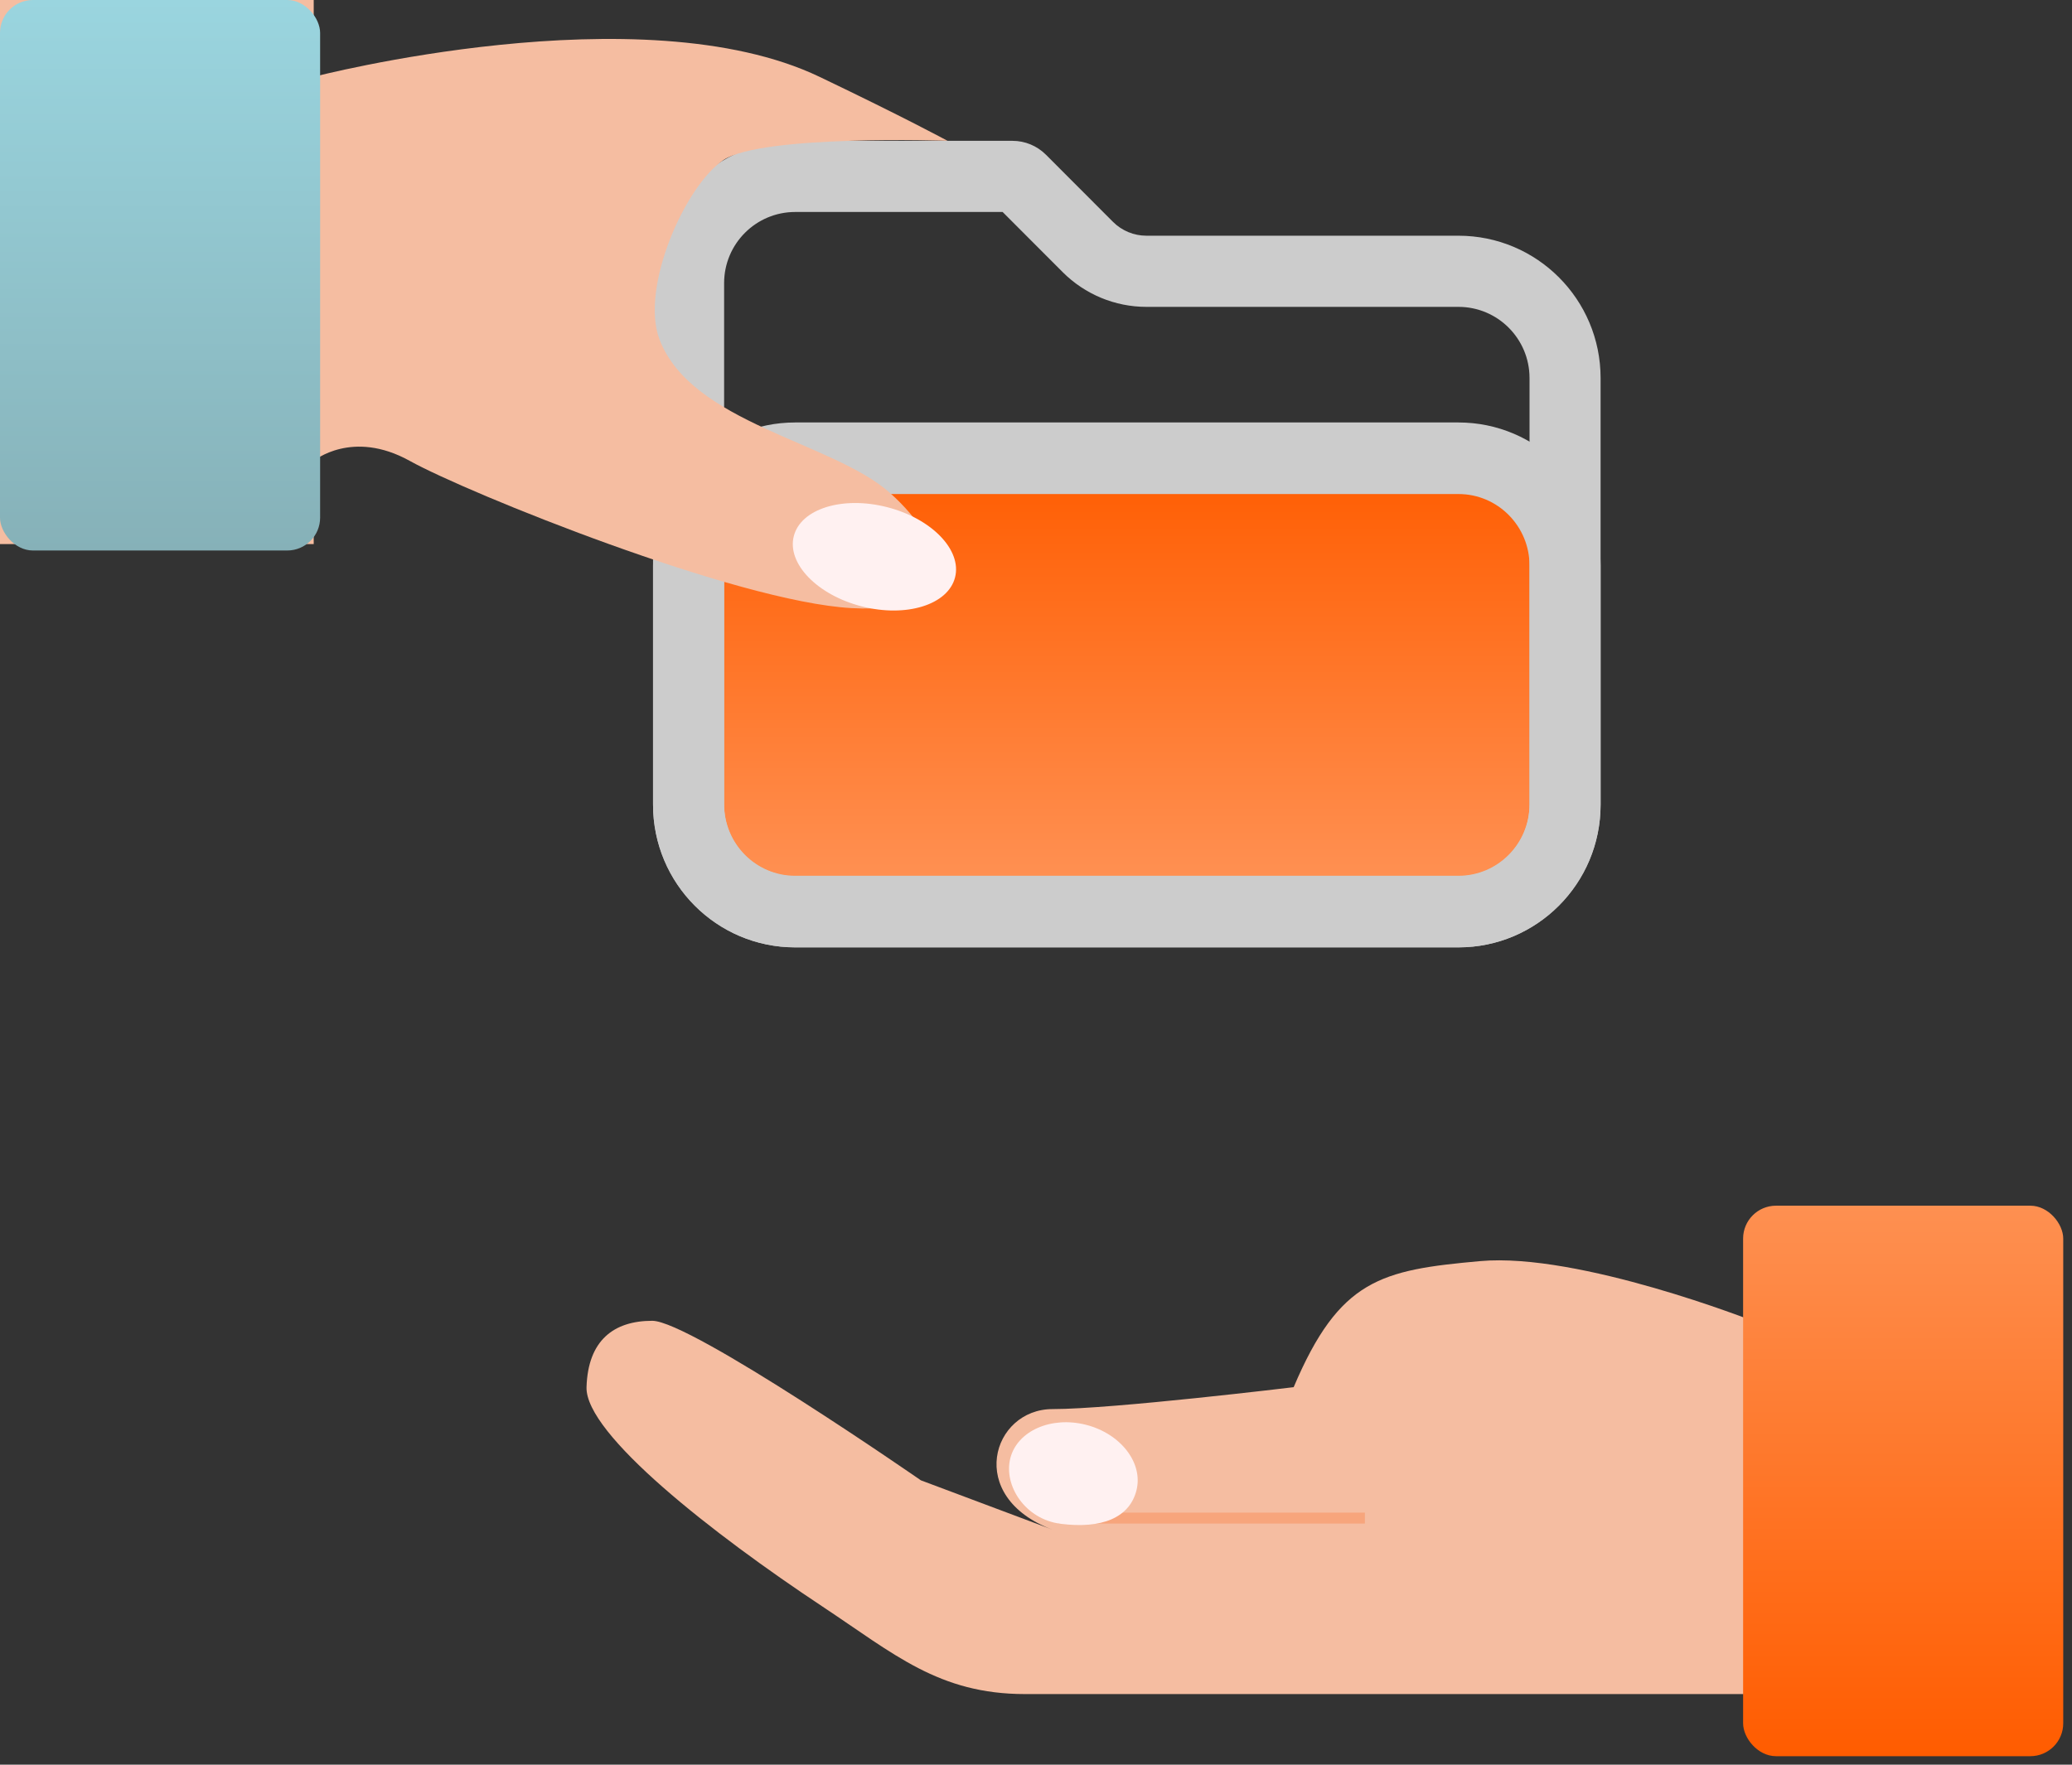 <svg width="189" height="161" viewBox="0 0 189 161" fill="none" xmlns="http://www.w3.org/2000/svg">
<rect x="0" y="0" width="189" height="161" fill="#333333" stroke="none"/>
<rect x="63" y="42" width="80.592" height="40.88" rx="11" fill="url(#paint0_linear_1485_804)"/>
<path fill-rule="evenodd" clip-rule="evenodd" d="M133.036 45.073H72.533C68.953 45.073 66.051 47.997 66.051 51.603V73.371C66.051 76.977 68.953 79.901 72.533 79.901H133.036C136.616 79.901 139.518 76.977 139.518 73.371V51.603C139.518 47.997 136.616 45.073 133.036 45.073ZM72.533 38.543C65.373 38.543 59.568 44.39 59.568 51.603V73.371C59.568 80.584 65.373 86.431 72.533 86.431H133.036C140.196 86.431 146 80.584 146 73.371V51.603C146 44.39 140.196 38.543 133.036 38.543H72.533Z" fill="#CCCCCC"/>
<path fill-rule="evenodd" clip-rule="evenodd" d="M139.518 73.446V34.49C139.518 30.904 136.616 27.997 133.036 27.997H104.574C101.709 27.997 98.961 26.857 96.935 24.828L91.456 19.34H72.533C68.953 19.34 66.051 22.247 66.051 25.833V73.446C66.051 77.032 68.953 79.939 72.533 79.939H133.036C136.616 79.939 139.518 77.032 139.518 73.446ZM72.533 12.848C65.373 12.848 59.568 18.661 59.568 25.833V73.446C59.568 80.618 65.373 86.432 72.533 86.432H133.036C140.196 86.432 146 80.618 146 73.446V34.49C146 27.318 140.196 21.505 133.036 21.505H104.574C103.428 21.505 102.329 21.049 101.519 20.237L95.407 14.115C94.597 13.304 93.497 12.848 92.351 12.848H72.533Z" fill="#CCCCCC"/>
<path d="M0 49.64V0H28.616V7.008C28.616 7.008 58.498 -0.766 74.752 7.008C82.53 10.728 86.432 12.848 86.432 12.848C86.432 12.848 69.496 12.264 65.992 14.6C62.488 16.936 58.373 26.261 60.152 30.952C63.068 38.641 75.92 40.296 81.176 44.968C86.432 49.64 88.184 56.064 77.672 55.48C67.16 54.896 42.632 44.968 37.376 42.048C32.12 39.128 28.616 42.048 28.616 42.048V49.64H0Z" fill="#F5BDA1"/>
<rect width="29.2" height="50.224" rx="3" fill="url(#paint1_linear_1485_804)"/>
<ellipse cx="79.762" cy="50.796" rx="7.592" ry="4.672" transform="rotate(14.38 79.762 50.796)" fill="#FFF1F1"/>
<path d="M135.003 115.057C144.024 114.243 160.003 120.557 160.003 120.557L162.503 154.557H93.503C85.631 154.557 81.564 150.905 75.002 146.557C65.081 139.981 53.371 130.844 53.501 126.557C53.632 122.27 55.998 120.501 59.498 120.501C62.998 120.501 84.002 135.057 84.002 135.057L96.003 139.557C87.999 136.556 90.506 128.557 96.003 128.557C101.499 128.557 118.003 126.557 118.003 126.557C122.187 116.691 125.981 115.871 135.003 115.057Z" fill="#F5BDA1"/>
<path d="M96.5 138.5H124.5" stroke="#F7A57C"/>
<path d="M103.661 135.982C103.022 138.476 100.501 139.5 96.752 139.023C93.501 138.609 91.519 135.527 92.159 133.033C92.798 130.539 95.891 129.178 99.068 129.992C102.244 130.806 104.3 133.488 103.661 135.982Z" fill="#FFF1F1"/>
<rect x="159" y="110" width="29.2" height="50.224" rx="3" fill="url(#paint2_linear_1485_804)"/>
<defs>
<linearGradient id="paint0_linear_1485_804" x1="103.296" y1="42" x2="103.296" y2="82.88" gradientUnits="userSpaceOnUse">
<stop stop-color="#FF5C00"/>
<stop offset="1" stop-color="#FF9458"/>
</linearGradient>
<linearGradient id="paint1_linear_1485_804" x1="14.6" y1="0" x2="14.6" y2="50.224" gradientUnits="userSpaceOnUse">
<stop stop-color="#9AD5DF"/>
<stop offset="1" stop-color="#86B1B8"/>
</linearGradient>
<linearGradient id="paint2_linear_1485_804" x1="173.6" y1="110" x2="173.6" y2="160.224" gradientUnits="userSpaceOnUse">
<stop stop-color="#FE9051"/>
<stop offset="1" stop-color="#FF5C00"/>
</linearGradient>
</defs>
</svg>
